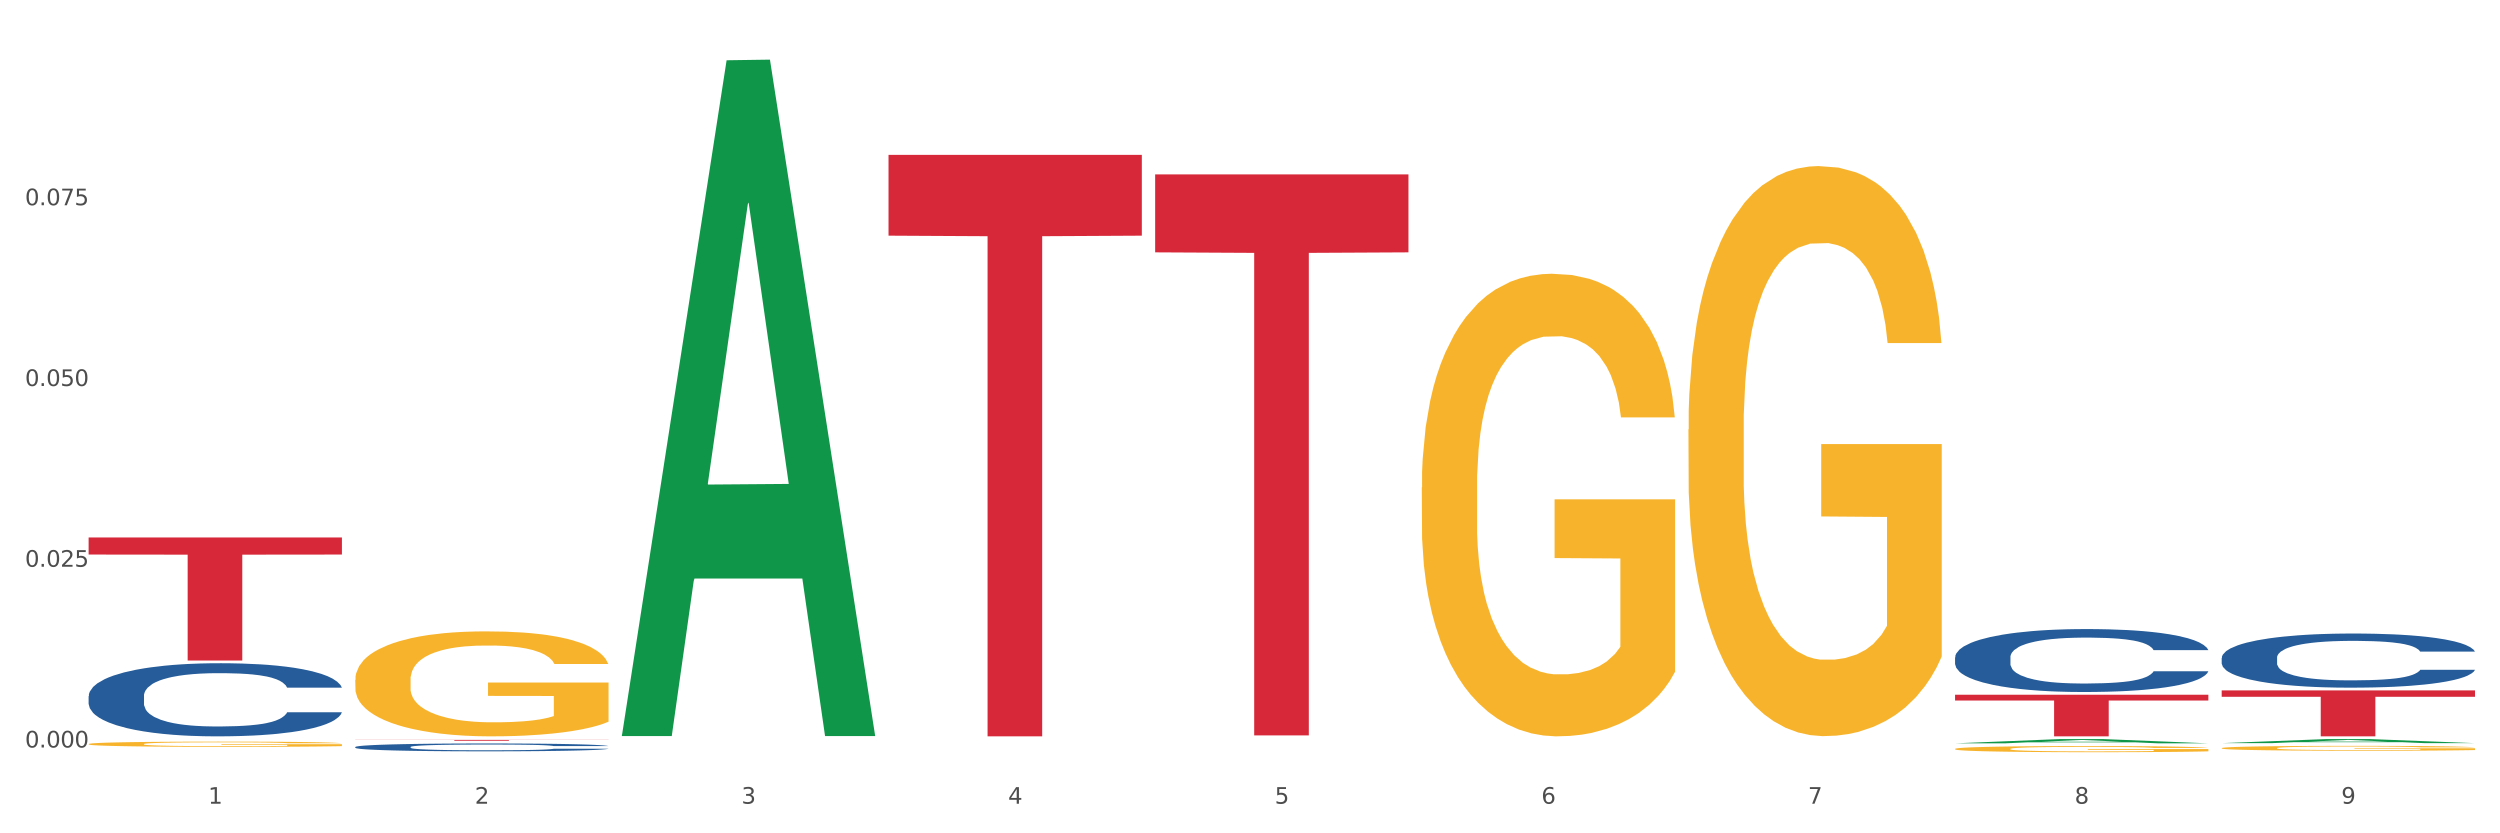 <?xml version="1.0" encoding="utf-8" standalone="no"?>
<!DOCTYPE svg PUBLIC "-//W3C//DTD SVG 1.1//EN"
  "http://www.w3.org/Graphics/SVG/1.1/DTD/svg11.dtd">
<svg xmlns:xlink="http://www.w3.org/1999/xlink" width="1080pt" height="360pt" viewBox="0 0 1080 360" xmlns="http://www.w3.org/2000/svg" version="1.1">
 <rect x="0" y="0" width="1080" height="360" fill="#333333" stroke="none"/>
 <defs>
  <style type="text/css">*{stroke-linejoin: round; stroke-linecap: butt}</style>
 </defs>
 <g id="figure_1">
  <g id="patch_1">
   <path d="M 0 360 
L 1080 360 
L 1080 0 
L 0 0 
z
" style="fill: #ffffff; stroke: #ffffff; stroke-linejoin: miter"/>
  </g>
  <g id="axes_1">
   <g id="matplotlib.axis_1">
    <g id="xtick_1">
     <g id="text_1">
      <!-- 1 -->
      <g style="fill: #4d4d4d" transform="translate(89.942 347.204) scale(0.096 -0.096)">
       <defs>
        <path id="DejaVuSans-31" d="M 794 531 
L 1825 531 
L 1825 4091 
L 703 3866 
L 703 4441 
L 1819 4666 
L 2450 4666 
L 2450 531 
L 3481 531 
L 3481 0 
L 794 0 
L 794 531 
z
" transform="scale(0.016)"/>
       </defs>
       <use xlink:href="#DejaVuSans-31"/>
      </g>
     </g>
    </g>
    <g id="xtick_2">
     <g id="text_2">
      <!-- 2 -->
      <g style="fill: #4d4d4d" transform="translate(205.129 347.204) scale(0.096 -0.096)">
       <defs>
        <path id="DejaVuSans-32" d="M 1228 531 
L 3431 531 
L 3431 0 
L 469 0 
L 469 531 
Q 828 903 1448 1529 
Q 2069 2156 2228 2338 
Q 2531 2678 2651 2914 
Q 2772 3150 2772 3378 
Q 2772 3750 2511 3984 
Q 2250 4219 1831 4219 
Q 1534 4219 1204 4116 
Q 875 4013 500 3803 
L 500 4441 
Q 881 4594 1212 4672 
Q 1544 4750 1819 4750 
Q 2544 4750 2975 4387 
Q 3406 4025 3406 3419 
Q 3406 3131 3298 2873 
Q 3191 2616 2906 2266 
Q 2828 2175 2409 1742 
Q 1991 1309 1228 531 
z
" transform="scale(0.016)"/>
       </defs>
       <use xlink:href="#DejaVuSans-32"/>
      </g>
     </g>
    </g>
    <g id="xtick_3">
     <g id="text_3">
      <!-- 3 -->
      <g style="fill: #4d4d4d" transform="translate(320.315 347.204) scale(0.096 -0.096)">
       <defs>
        <path id="DejaVuSans-33" d="M 2597 2516 
Q 3050 2419 3304 2112 
Q 3559 1806 3559 1356 
Q 3559 666 3084 287 
Q 2609 -91 1734 -91 
Q 1441 -91 1130 -33 
Q 819 25 488 141 
L 488 750 
Q 750 597 1062 519 
Q 1375 441 1716 441 
Q 2309 441 2620 675 
Q 2931 909 2931 1356 
Q 2931 1769 2642 2001 
Q 2353 2234 1838 2234 
L 1294 2234 
L 1294 2753 
L 1863 2753 
Q 2328 2753 2575 2939 
Q 2822 3125 2822 3475 
Q 2822 3834 2567 4026 
Q 2313 4219 1838 4219 
Q 1578 4219 1281 4162 
Q 984 4106 628 3988 
L 628 4550 
Q 988 4650 1302 4700 
Q 1616 4750 1894 4750 
Q 2613 4750 3031 4423 
Q 3450 4097 3450 3541 
Q 3450 3153 3228 2886 
Q 3006 2619 2597 2516 
z
" transform="scale(0.016)"/>
       </defs>
       <use xlink:href="#DejaVuSans-33"/>
      </g>
     </g>
    </g>
    <g id="xtick_4">
     <g id="text_4">
      <!-- 4 -->
      <g style="fill: #4d4d4d" transform="translate(435.501 347.204) scale(0.096 -0.096)">
       <defs>
        <path id="DejaVuSans-34" d="M 2419 4116 
L 825 1625 
L 2419 1625 
L 2419 4116 
z
M 2253 4666 
L 3047 4666 
L 3047 1625 
L 3713 1625 
L 3713 1100 
L 3047 1100 
L 3047 0 
L 2419 0 
L 2419 1100 
L 313 1100 
L 313 1709 
L 2253 4666 
z
" transform="scale(0.016)"/>
       </defs>
       <use xlink:href="#DejaVuSans-34"/>
      </g>
     </g>
    </g>
    <g id="xtick_5">
     <g id="text_5">
      <!-- 5 -->
      <g style="fill: #4d4d4d" transform="translate(550.688 347.204) scale(0.096 -0.096)">
       <defs>
        <path id="DejaVuSans-35" d="M 691 4666 
L 3169 4666 
L 3169 4134 
L 1269 4134 
L 1269 2991 
Q 1406 3038 1543 3061 
Q 1681 3084 1819 3084 
Q 2600 3084 3056 2656 
Q 3513 2228 3513 1497 
Q 3513 744 3044 326 
Q 2575 -91 1722 -91 
Q 1428 -91 1123 -41 
Q 819 9 494 109 
L 494 744 
Q 775 591 1075 516 
Q 1375 441 1709 441 
Q 2250 441 2565 725 
Q 2881 1009 2881 1497 
Q 2881 1984 2565 2268 
Q 2250 2553 1709 2553 
Q 1456 2553 1204 2497 
Q 953 2441 691 2322 
L 691 4666 
z
" transform="scale(0.016)"/>
       </defs>
       <use xlink:href="#DejaVuSans-35"/>
      </g>
     </g>
    </g>
    <g id="xtick_6">
     <g id="text_6">
      <!-- 6 -->
      <g style="fill: #4d4d4d" transform="translate(665.874 347.204) scale(0.096 -0.096)">
       <defs>
        <path id="DejaVuSans-36" d="M 2113 2584 
Q 1688 2584 1439 2293 
Q 1191 2003 1191 1497 
Q 1191 994 1439 701 
Q 1688 409 2113 409 
Q 2538 409 2786 701 
Q 3034 994 3034 1497 
Q 3034 2003 2786 2293 
Q 2538 2584 2113 2584 
z
M 3366 4563 
L 3366 3988 
Q 3128 4100 2886 4159 
Q 2644 4219 2406 4219 
Q 1781 4219 1451 3797 
Q 1122 3375 1075 2522 
Q 1259 2794 1537 2939 
Q 1816 3084 2150 3084 
Q 2853 3084 3261 2657 
Q 3669 2231 3669 1497 
Q 3669 778 3244 343 
Q 2819 -91 2113 -91 
Q 1303 -91 875 529 
Q 447 1150 447 2328 
Q 447 3434 972 4092 
Q 1497 4750 2381 4750 
Q 2619 4750 2861 4703 
Q 3103 4656 3366 4563 
z
" transform="scale(0.016)"/>
       </defs>
       <use xlink:href="#DejaVuSans-36"/>
      </g>
     </g>
    </g>
    <g id="xtick_7">
     <g id="text_7">
      <!-- 7 -->
      <g style="fill: #4d4d4d" transform="translate(781.06 347.204) scale(0.096 -0.096)">
       <defs>
        <path id="DejaVuSans-37" d="M 525 4666 
L 3525 4666 
L 3525 4397 
L 1831 0 
L 1172 0 
L 2766 4134 
L 525 4134 
L 525 4666 
z
" transform="scale(0.016)"/>
       </defs>
       <use xlink:href="#DejaVuSans-37"/>
      </g>
     </g>
    </g>
    <g id="xtick_8">
     <g id="text_8">
      <!-- 8 -->
      <g style="fill: #4d4d4d" transform="translate(896.246 347.204) scale(0.096 -0.096)">
       <defs>
        <path id="DejaVuSans-38" d="M 2034 2216 
Q 1584 2216 1326 1975 
Q 1069 1734 1069 1313 
Q 1069 891 1326 650 
Q 1584 409 2034 409 
Q 2484 409 2743 651 
Q 3003 894 3003 1313 
Q 3003 1734 2745 1975 
Q 2488 2216 2034 2216 
z
M 1403 2484 
Q 997 2584 770 2862 
Q 544 3141 544 3541 
Q 544 4100 942 4425 
Q 1341 4750 2034 4750 
Q 2731 4750 3128 4425 
Q 3525 4100 3525 3541 
Q 3525 3141 3298 2862 
Q 3072 2584 2669 2484 
Q 3125 2378 3379 2068 
Q 3634 1759 3634 1313 
Q 3634 634 3220 271 
Q 2806 -91 2034 -91 
Q 1263 -91 848 271 
Q 434 634 434 1313 
Q 434 1759 690 2068 
Q 947 2378 1403 2484 
z
M 1172 3481 
Q 1172 3119 1398 2916 
Q 1625 2713 2034 2713 
Q 2441 2713 2670 2916 
Q 2900 3119 2900 3481 
Q 2900 3844 2670 4047 
Q 2441 4250 2034 4250 
Q 1625 4250 1398 4047 
Q 1172 3844 1172 3481 
z
" transform="scale(0.016)"/>
       </defs>
       <use xlink:href="#DejaVuSans-38"/>
      </g>
     </g>
    </g>
    <g id="xtick_9">
     <g id="text_9">
      <!-- 9 -->
      <g style="fill: #4d4d4d" transform="translate(1011.433 347.204) scale(0.096 -0.096)">
       <defs>
        <path id="DejaVuSans-39" d="M 703 97 
L 703 672 
Q 941 559 1184 500 
Q 1428 441 1663 441 
Q 2288 441 2617 861 
Q 2947 1281 2994 2138 
Q 2813 1869 2534 1725 
Q 2256 1581 1919 1581 
Q 1219 1581 811 2004 
Q 403 2428 403 3163 
Q 403 3881 828 4315 
Q 1253 4750 1959 4750 
Q 2769 4750 3195 4129 
Q 3622 3509 3622 2328 
Q 3622 1225 3098 567 
Q 2575 -91 1691 -91 
Q 1453 -91 1209 -44 
Q 966 3 703 97 
z
M 1959 2075 
Q 2384 2075 2632 2365 
Q 2881 2656 2881 3163 
Q 2881 3666 2632 3958 
Q 2384 4250 1959 4250 
Q 1534 4250 1286 3958 
Q 1038 3666 1038 3163 
Q 1038 2656 1286 2365 
Q 1534 2075 1959 2075 
z
" transform="scale(0.016)"/>
       </defs>
       <use xlink:href="#DejaVuSans-39"/>
      </g>
     </g>
    </g>
    <g id="xtick_10"/>
    <g id="xtick_11"/>
    <g id="xtick_12"/>
    <g id="xtick_13"/>
    <g id="xtick_14"/>
    <g id="xtick_15"/>
    <g id="xtick_16"/>
    <g id="xtick_17"/>
   </g>
   <g id="matplotlib.axis_2">
    <g id="ytick_1">
     <g id="text_10">
      <!-- 0.000 -->
      <g style="fill: #4d4d4d" transform="translate(10.8 322.923) scale(0.096 -0.096)">
       <defs>
        <path id="DejaVuSans-30" d="M 2034 4250 
Q 1547 4250 1301 3770 
Q 1056 3291 1056 2328 
Q 1056 1369 1301 889 
Q 1547 409 2034 409 
Q 2525 409 2770 889 
Q 3016 1369 3016 2328 
Q 3016 3291 2770 3770 
Q 2525 4250 2034 4250 
z
M 2034 4750 
Q 2819 4750 3233 4129 
Q 3647 3509 3647 2328 
Q 3647 1150 3233 529 
Q 2819 -91 2034 -91 
Q 1250 -91 836 529 
Q 422 1150 422 2328 
Q 422 3509 836 4129 
Q 1250 4750 2034 4750 
z
" transform="scale(0.016)"/>
        <path id="DejaVuSans-2e" d="M 684 794 
L 1344 794 
L 1344 0 
L 684 0 
L 684 794 
z
" transform="scale(0.016)"/>
       </defs>
       <use xlink:href="#DejaVuSans-30"/>
       <use xlink:href="#DejaVuSans-2e" transform="translate(63.623 0)"/>
       <use xlink:href="#DejaVuSans-30" transform="translate(95.41 0)"/>
       <use xlink:href="#DejaVuSans-30" transform="translate(159.033 0)"/>
       <use xlink:href="#DejaVuSans-30" transform="translate(222.656 0)"/>
      </g>
     </g>
    </g>
    <g id="ytick_2">
     <g id="text_11">
      <!-- 0.025 -->
      <g style="fill: #4d4d4d" transform="translate(10.8 244.836) scale(0.096 -0.096)">
       <use xlink:href="#DejaVuSans-30"/>
       <use xlink:href="#DejaVuSans-2e" transform="translate(63.623 0)"/>
       <use xlink:href="#DejaVuSans-30" transform="translate(95.41 0)"/>
       <use xlink:href="#DejaVuSans-32" transform="translate(159.033 0)"/>
       <use xlink:href="#DejaVuSans-35" transform="translate(222.656 0)"/>
      </g>
     </g>
    </g>
    <g id="ytick_3">
     <g id="text_12">
      <!-- 0.050 -->
      <g style="fill: #4d4d4d" transform="translate(10.8 166.749) scale(0.096 -0.096)">
       <use xlink:href="#DejaVuSans-30"/>
       <use xlink:href="#DejaVuSans-2e" transform="translate(63.623 0)"/>
       <use xlink:href="#DejaVuSans-30" transform="translate(95.41 0)"/>
       <use xlink:href="#DejaVuSans-35" transform="translate(159.033 0)"/>
       <use xlink:href="#DejaVuSans-30" transform="translate(222.656 0)"/>
      </g>
     </g>
    </g>
    <g id="ytick_4">
     <g id="text_13">
      <!-- 0.075 -->
      <g style="fill: #4d4d4d" transform="translate(10.8 88.662) scale(0.096 -0.096)">
       <use xlink:href="#DejaVuSans-30"/>
       <use xlink:href="#DejaVuSans-2e" transform="translate(63.623 0)"/>
       <use xlink:href="#DejaVuSans-30" transform="translate(95.41 0)"/>
       <use xlink:href="#DejaVuSans-37" transform="translate(159.033 0)"/>
       <use xlink:href="#DejaVuSans-35" transform="translate(222.656 0)"/>
      </g>
     </g>
    </g>
    <g id="ytick_5"/>
    <g id="ytick_6"/>
    <g id="ytick_7"/>
    <g id="ytick_8"/>
   </g>
   <g id="PolyCollection_1">
    <path d="M 268.656 317.435 
L 268.768 317.161 
L 313.893 26.034 
L 332.62 25.759 
L 378.082 317.984 
L 356.423 317.984 
L 346.608 249.935 
L 300.017 249.935 
L 299.679 251.033 
L 290.202 317.984 
L 268.656 317.984 
L 268.656 317.435 
L 305.883 209.326 
L 340.742 209.051 
L 323.482 88.046 
L 323.256 87.497 
L 323.031 88.32 
L 305.77 209.051 
L 305.883 209.326 
L 268.656 317.435 
z
" clip-path="url(#pf8963ddc35)" style="fill: #109648"/>
    <path d="M 614.214 210.604 
L 614.343 210.422 
L 614.343 203.851 
L 614.602 198.194 
L 615.894 184.506 
L 617.832 173.19 
L 619.253 167.167 
L 620.674 162.24 
L 622.353 157.312 
L 624.421 152.202 
L 628.167 144.719 
L 630.493 140.886 
L 633.335 136.871 
L 638.503 131.031 
L 642.249 127.745 
L 646.125 125.008 
L 652.456 121.723 
L 656.59 120.263 
L 660.982 119.168 
L 666.279 118.438 
L 670.284 118.255 
L 679.069 118.803 
L 686.563 120.445 
L 690.18 121.723 
L 694.831 123.913 
L 697.286 125.373 
L 701.291 128.293 
L 705.425 132.126 
L 708.267 135.411 
L 712.531 141.616 
L 715.76 147.821 
L 718.732 155.487 
L 720.282 160.779 
L 721.445 165.707 
L 722.478 171.365 
L 723.512 180.308 
L 700.257 180.308 
L 699.353 173.92 
L 697.932 167.897 
L 695.865 162.057 
L 694.056 158.407 
L 690.955 153.844 
L 688.113 150.924 
L 685.142 148.734 
L 681.524 146.909 
L 678.682 145.996 
L 674.677 145.266 
L 666.796 145.449 
L 661.499 146.909 
L 657.882 148.734 
L 655.556 150.377 
L 653.489 152.202 
L 651.164 154.757 
L 648.451 158.589 
L 646.513 162.057 
L 644.575 166.437 
L 643.024 170.817 
L 641.603 175.928 
L 640.441 181.403 
L 639.536 187.061 
L 638.761 193.996 
L 638.115 205.494 
L 638.115 230.498 
L 638.373 236.155 
L 639.019 243.638 
L 639.795 249.296 
L 641.087 256.049 
L 642.249 260.612 
L 644.446 267.182 
L 646.9 272.657 
L 648.838 276.125 
L 650.776 279.045 
L 654.135 283.06 
L 657.882 286.345 
L 661.112 288.353 
L 665.504 290.178 
L 668.476 290.908 
L 671.059 291.273 
L 677.39 291.273 
L 681.912 290.725 
L 686.95 289.448 
L 690.826 287.805 
L 694.056 285.798 
L 697.673 282.513 
L 699.999 279.41 
L 699.999 241.266 
L 671.576 241.083 
L 671.576 215.715 
L 723.641 215.715 
L 723.641 290.178 
L 721.445 294.011 
L 718.99 297.478 
L 716.406 300.581 
L 712.531 304.414 
L 707.88 308.064 
L 703.745 310.619 
L 699.353 312.809 
L 694.185 314.817 
L 687.467 316.642 
L 683.333 317.372 
L 678.165 317.919 
L 672.093 318.102 
L 666.796 317.737 
L 661.628 316.824 
L 656.202 315.182 
L 650.905 312.809 
L 646.9 310.436 
L 642.895 307.516 
L 638.632 303.684 
L 635.273 300.033 
L 632.689 296.748 
L 629.847 292.551 
L 626.746 287.075 
L 624.421 282.148 
L 622.353 277.037 
L 620.157 270.467 
L 618.607 264.809 
L 617.057 257.691 
L 616.152 252.399 
L 615.119 244.186 
L 614.343 232.688 
L 614.214 210.604 
z
" clip-path="url(#pf8963ddc35)" style="fill: #f7b32b"/>
    <path d="M 729.401 185.539 
L 729.53 185.314 
L 729.53 177.217 
L 729.788 170.244 
L 731.08 153.376 
L 733.018 139.431 
L 734.439 132.009 
L 735.86 125.936 
L 737.54 119.863 
L 739.607 113.566 
L 743.353 104.344 
L 745.679 99.621 
L 748.521 94.673 
L 753.689 87.476 
L 757.436 83.427 
L 761.311 80.053 
L 767.642 76.005 
L 771.776 74.206 
L 776.169 72.856 
L 781.466 71.956 
L 785.471 71.732 
L 794.256 72.406 
L 801.749 74.431 
L 805.366 76.005 
L 810.017 78.704 
L 812.472 80.503 
L 816.477 84.102 
L 820.611 88.825 
L 823.453 92.874 
L 827.717 100.521 
L 830.947 108.168 
L 833.918 117.614 
L 835.468 124.137 
L 836.631 130.209 
L 837.665 137.182 
L 838.698 148.203 
L 815.443 148.203 
L 814.539 140.331 
L 813.118 132.908 
L 811.051 125.711 
L 809.242 121.213 
L 806.142 115.59 
L 803.299 111.991 
L 800.328 109.292 
L 796.71 107.043 
L 793.868 105.919 
L 789.863 105.019 
L 781.982 105.244 
L 776.685 107.043 
L 773.068 109.292 
L 770.742 111.317 
L 768.675 113.566 
L 766.35 116.715 
L 763.637 121.438 
L 761.699 125.711 
L 759.761 131.109 
L 758.211 136.507 
L 756.79 142.805 
L 755.627 149.552 
L 754.722 156.525 
L 753.947 165.071 
L 753.301 179.241 
L 753.301 210.054 
L 753.56 217.027 
L 754.206 226.248 
L 754.981 233.221 
L 756.273 241.543 
L 757.436 247.165 
L 759.632 255.262 
L 762.087 262.01 
L 764.024 266.283 
L 765.962 269.882 
L 769.321 274.83 
L 773.068 278.878 
L 776.298 281.353 
L 780.69 283.602 
L 783.662 284.501 
L 786.246 284.951 
L 792.576 284.951 
L 797.098 284.276 
L 802.137 282.702 
L 806.012 280.678 
L 809.242 278.204 
L 812.86 274.155 
L 815.185 270.332 
L 815.185 223.324 
L 786.762 223.099 
L 786.762 191.836 
L 838.827 191.836 
L 838.827 283.602 
L 836.631 288.325 
L 834.177 292.598 
L 831.593 296.422 
L 827.717 301.145 
L 823.066 305.643 
L 818.932 308.792 
L 814.539 311.491 
L 809.371 313.965 
L 802.653 316.214 
L 798.519 317.114 
L 793.351 317.789 
L 787.279 318.014 
L 781.982 317.564 
L 776.815 316.439 
L 771.388 314.415 
L 766.092 311.491 
L 762.087 308.567 
L 758.082 304.969 
L 753.818 300.245 
L 750.459 295.747 
L 747.875 291.699 
L 745.033 286.526 
L 741.932 279.778 
L 739.607 273.705 
L 737.54 267.408 
L 735.343 259.311 
L 733.793 252.338 
L 732.243 243.567 
L 731.338 237.044 
L 730.305 226.923 
L 729.53 212.753 
L 729.401 185.539 
z
" clip-path="url(#pf8963ddc35)" style="fill: #f7b32b"/>
    <path d="M 844.587 323.522 
L 844.716 323.52 
L 844.716 323.433 
L 844.974 323.358 
L 846.266 323.176 
L 848.204 323.026 
L 849.625 322.946 
L 851.046 322.88 
L 852.726 322.815 
L 854.793 322.747 
L 858.54 322.648 
L 860.865 322.597 
L 863.707 322.543 
L 868.875 322.466 
L 872.622 322.422 
L 876.498 322.386 
L 882.828 322.342 
L 886.962 322.323 
L 891.355 322.308 
L 896.652 322.299 
L 900.657 322.296 
L 909.442 322.303 
L 916.935 322.325 
L 920.553 322.342 
L 925.204 322.371 
L 927.658 322.391 
L 931.663 322.429 
L 935.797 322.48 
L 938.64 322.524 
L 942.903 322.606 
L 946.133 322.689 
L 949.104 322.79 
L 950.655 322.861 
L 951.817 322.926 
L 952.851 323.001 
L 953.885 323.12 
L 930.63 323.12 
L 929.725 323.035 
L 928.304 322.955 
L 926.237 322.878 
L 924.428 322.829 
L 921.328 322.769 
L 918.486 322.73 
L 915.514 322.701 
L 911.897 322.677 
L 909.054 322.664 
L 905.049 322.655 
L 897.169 322.657 
L 891.872 322.677 
L 888.254 322.701 
L 885.929 322.723 
L 883.862 322.747 
L 881.536 322.781 
L 878.823 322.832 
L 876.885 322.878 
L 874.947 322.936 
L 873.397 322.994 
L 871.976 323.062 
L 870.813 323.135 
L 869.909 323.21 
L 869.134 323.302 
L 868.488 323.454 
L 868.488 323.786 
L 868.746 323.862 
L 869.392 323.961 
L 870.167 324.036 
L 871.459 324.126 
L 872.622 324.186 
L 874.818 324.273 
L 877.273 324.346 
L 879.211 324.392 
L 881.149 324.431 
L 884.508 324.484 
L 888.254 324.528 
L 891.484 324.555 
L 895.877 324.579 
L 898.848 324.588 
L 901.432 324.593 
L 907.762 324.593 
L 912.284 324.586 
L 917.323 324.569 
L 921.199 324.547 
L 924.428 324.521 
L 928.046 324.477 
L 930.371 324.436 
L 930.371 323.929 
L 901.949 323.927 
L 901.949 323.59 
L 954.014 323.59 
L 954.014 324.579 
L 951.817 324.63 
L 949.363 324.676 
L 946.779 324.717 
L 942.903 324.768 
L 938.252 324.816 
L 934.118 324.85 
L 929.725 324.879 
L 924.558 324.906 
L 917.84 324.93 
L 913.705 324.94 
L 908.538 324.947 
L 902.466 324.95 
L 897.169 324.945 
L 892.001 324.933 
L 886.575 324.911 
L 881.278 324.879 
L 877.273 324.848 
L 873.268 324.809 
L 869.004 324.758 
L 865.645 324.71 
L 863.061 324.666 
L 860.219 324.61 
L 857.119 324.538 
L 854.793 324.472 
L 852.726 324.404 
L 850.53 324.317 
L 848.979 324.242 
L 847.429 324.147 
L 846.525 324.077 
L 845.491 323.968 
L 844.716 323.815 
L 844.587 323.522 
z
" clip-path="url(#pf8963ddc35)" style="fill: #f7b32b"/>
    <path d="M 959.773 323.187 
L 959.902 323.185 
L 959.902 323.116 
L 960.161 323.056 
L 961.453 322.912 
L 963.39 322.793 
L 964.812 322.73 
L 966.233 322.678 
L 967.912 322.626 
L 969.979 322.572 
L 973.726 322.493 
L 976.051 322.453 
L 978.894 322.411 
L 984.061 322.349 
L 987.808 322.315 
L 991.684 322.286 
L 998.014 322.251 
L 1002.149 322.236 
L 1006.541 322.224 
L 1011.838 322.216 
L 1015.843 322.215 
L 1024.628 322.22 
L 1032.121 322.238 
L 1035.739 322.251 
L 1040.39 322.274 
L 1042.845 322.29 
L 1046.85 322.32 
L 1050.984 322.361 
L 1053.826 322.395 
L 1058.089 322.461 
L 1061.319 322.526 
L 1064.291 322.607 
L 1065.841 322.662 
L 1067.004 322.714 
L 1068.037 322.774 
L 1069.071 322.868 
L 1045.816 322.868 
L 1044.912 322.801 
L 1043.49 322.737 
L 1041.423 322.676 
L 1039.615 322.637 
L 1036.514 322.589 
L 1033.672 322.559 
L 1030.7 322.535 
L 1027.083 322.516 
L 1024.241 322.507 
L 1020.236 322.499 
L 1012.355 322.501 
L 1007.058 322.516 
L 1003.44 322.535 
L 1001.115 322.553 
L 999.048 322.572 
L 996.722 322.599 
L 994.009 322.639 
L 992.071 322.676 
L 990.134 322.722 
L 988.583 322.768 
L 987.162 322.822 
L 985.999 322.879 
L 985.095 322.939 
L 984.32 323.012 
L 983.674 323.133 
L 983.674 323.396 
L 983.932 323.456 
L 984.578 323.535 
L 985.353 323.594 
L 986.645 323.665 
L 987.808 323.713 
L 990.004 323.783 
L 992.459 323.84 
L 994.397 323.877 
L 996.335 323.908 
L 999.694 323.95 
L 1003.44 323.984 
L 1006.67 324.006 
L 1011.063 324.025 
L 1014.034 324.032 
L 1016.618 324.036 
L 1022.949 324.036 
L 1027.47 324.031 
L 1032.509 324.017 
L 1036.385 324 
L 1039.615 323.979 
L 1043.232 323.944 
L 1045.558 323.911 
L 1045.558 323.51 
L 1017.135 323.508 
L 1017.135 323.241 
L 1069.2 323.241 
L 1069.2 324.025 
L 1067.004 324.065 
L 1064.549 324.102 
L 1061.965 324.134 
L 1058.089 324.175 
L 1053.438 324.213 
L 1049.304 324.24 
L 1044.912 324.263 
L 1039.744 324.284 
L 1033.026 324.303 
L 1028.892 324.311 
L 1023.724 324.317 
L 1017.652 324.319 
L 1012.355 324.315 
L 1007.187 324.305 
L 1001.761 324.288 
L 996.464 324.263 
L 992.459 324.238 
L 988.454 324.207 
L 984.191 324.167 
L 980.832 324.129 
L 978.248 324.094 
L 975.405 324.05 
L 972.305 323.992 
L 969.979 323.94 
L 967.912 323.886 
L 965.716 323.817 
L 964.166 323.758 
L 962.615 323.683 
L 961.711 323.627 
L 960.677 323.541 
L 959.902 323.419 
L 959.773 323.187 
z
" clip-path="url(#pf8963ddc35)" style="fill: #f7b32b"/>
    <path d="M 38.283 232.176 
L 147.71 232.176 
L 147.71 239.564 
L 104.665 239.614 
L 104.665 285.34 
L 81.068 285.34 
L 81.068 239.614 
L 38.283 239.564 
L 38.283 232.226 
L 38.283 232.176 
z
" clip-path="url(#pf8963ddc35)" style="fill: #d62839"/>
    <path d="M 153.469 319.626 
L 262.896 319.626 
L 262.896 319.678 
L 219.851 319.679 
L 219.851 320.003 
L 196.255 320.003 
L 196.255 319.679 
L 153.469 319.678 
L 153.469 319.626 
L 153.469 319.626 
z
" clip-path="url(#pf8963ddc35)" style="fill: #d62839"/>
    <path d="M 383.842 66.898 
L 493.269 66.898 
L 493.269 101.807 
L 450.224 102.043 
L 450.224 318.102 
L 426.627 318.102 
L 426.627 102.043 
L 383.842 101.807 
L 383.842 67.134 
L 383.842 66.898 
z
" clip-path="url(#pf8963ddc35)" style="fill: #d62839"/>
    <path d="M 499.028 75.336 
L 608.455 75.336 
L 608.455 109.015 
L 565.41 109.242 
L 565.41 317.685 
L 541.813 317.685 
L 541.813 109.242 
L 499.028 109.015 
L 499.028 75.564 
L 499.028 75.336 
z
" clip-path="url(#pf8963ddc35)" style="fill: #d62839"/>
    <path d="M 844.587 300.122 
L 954.014 300.122 
L 954.014 302.621 
L 910.969 302.638 
L 910.969 318.102 
L 887.372 318.102 
L 887.372 302.638 
L 844.587 302.621 
L 844.587 300.139 
L 844.587 300.122 
z
" clip-path="url(#pf8963ddc35)" style="fill: #d62839"/>
    <path d="M 959.773 298.246 
L 1069.2 298.246 
L 1069.2 301.006 
L 1026.155 301.024 
L 1026.155 318.102 
L 1002.558 318.102 
L 1002.558 301.024 
L 959.773 301.006 
L 959.773 298.265 
L 959.773 298.246 
z
" clip-path="url(#pf8963ddc35)" style="fill: #d62839"/>
    <path d="M 153.469 293.709 
L 153.598 293.667 
L 153.598 292.177 
L 153.857 290.893 
L 155.149 287.787 
L 157.087 285.219 
L 158.508 283.852 
L 159.929 282.734 
L 161.608 281.616 
L 163.676 280.456 
L 167.422 278.758 
L 169.748 277.889 
L 172.59 276.978 
L 177.758 275.652 
L 181.504 274.907 
L 185.38 274.286 
L 191.711 273.54 
L 195.845 273.209 
L 200.237 272.96 
L 205.534 272.795 
L 209.539 272.753 
L 218.324 272.878 
L 225.818 273.25 
L 229.435 273.54 
L 234.086 274.037 
L 236.541 274.369 
L 240.546 275.031 
L 244.68 275.901 
L 247.522 276.646 
L 251.786 278.054 
L 255.015 279.462 
L 257.987 281.202 
L 259.537 282.403 
L 260.7 283.521 
L 261.733 284.805 
L 262.767 286.834 
L 239.512 286.834 
L 238.608 285.385 
L 237.187 284.018 
L 235.12 282.693 
L 233.311 281.864 
L 230.21 280.829 
L 227.368 280.167 
L 224.397 279.67 
L 220.779 279.255 
L 217.937 279.048 
L 213.932 278.883 
L 206.051 278.924 
L 200.754 279.255 
L 197.137 279.67 
L 194.811 280.042 
L 192.744 280.456 
L 190.419 281.036 
L 187.706 281.906 
L 185.768 282.693 
L 183.83 283.687 
L 182.279 284.681 
L 180.858 285.84 
L 179.696 287.083 
L 178.791 288.366 
L 178.016 289.94 
L 177.37 292.549 
L 177.37 298.223 
L 177.628 299.507 
L 178.274 301.205 
L 179.05 302.489 
L 180.342 304.021 
L 181.504 305.056 
L 183.701 306.547 
L 186.155 307.79 
L 188.093 308.577 
L 190.031 309.239 
L 193.39 310.15 
L 197.137 310.896 
L 200.367 311.351 
L 204.759 311.765 
L 207.731 311.931 
L 210.314 312.014 
L 216.645 312.014 
L 221.167 311.89 
L 226.205 311.6 
L 230.081 311.227 
L 233.311 310.771 
L 236.928 310.026 
L 239.254 309.322 
L 239.254 300.666 
L 210.831 300.625 
L 210.831 294.868 
L 262.896 294.868 
L 262.896 311.765 
L 260.7 312.635 
L 258.245 313.422 
L 255.661 314.126 
L 251.786 314.996 
L 247.135 315.824 
L 243 316.404 
L 238.608 316.901 
L 233.44 317.356 
L 226.722 317.77 
L 222.588 317.936 
L 217.42 318.06 
L 211.348 318.102 
L 206.051 318.019 
L 200.883 317.812 
L 195.457 317.439 
L 190.16 316.901 
L 186.155 316.362 
L 182.15 315.7 
L 177.887 314.83 
L 174.528 314.002 
L 171.944 313.256 
L 169.102 312.304 
L 166.001 311.061 
L 163.676 309.943 
L 161.608 308.784 
L 159.412 307.293 
L 157.862 306.009 
L 156.312 304.394 
L 155.407 303.193 
L 154.374 301.329 
L 153.598 298.72 
L 153.469 293.709 
z
" clip-path="url(#pf8963ddc35)" style="fill: #f7b32b"/>
    <path d="M 959.773 284.193 
L 959.902 284.172 
L 959.902 283.574 
L 960.29 282.762 
L 961.713 281.267 
L 963.524 280.135 
L 966.628 278.81 
L 968.31 278.255 
L 970.509 277.636 
L 975.036 276.632 
L 980.21 275.778 
L 983.831 275.308 
L 986.548 275.009 
L 992.627 274.475 
L 996.119 274.24 
L 999.741 274.047 
L 1002.845 273.919 
L 1008.019 273.77 
L 1012.158 273.706 
L 1016.944 273.684 
L 1020.954 273.706 
L 1026.257 273.791 
L 1034.018 274.047 
L 1036.993 274.197 
L 1041.003 274.453 
L 1045.142 274.795 
L 1048.505 275.137 
L 1052.385 275.628 
L 1056.395 276.269 
L 1060.275 277.08 
L 1062.991 277.828 
L 1065.19 278.618 
L 1067.13 279.579 
L 1068.553 280.626 
L 1069.2 281.502 
L 1045.53 281.502 
L 1044.883 280.711 
L 1043.589 279.857 
L 1042.296 279.28 
L 1040.873 278.81 
L 1038.674 278.277 
L 1036.734 277.935 
L 1033.5 277.529 
L 1030.525 277.273 
L 1028.068 277.123 
L 1025.093 276.995 
L 1018.755 276.867 
L 1014.228 276.867 
L 1011.382 276.91 
L 1007.89 277.016 
L 1004.915 277.166 
L 1001.423 277.422 
L 998.706 277.7 
L 995.99 278.063 
L 994.438 278.319 
L 992.11 278.789 
L 990.557 279.174 
L 988.488 279.836 
L 987.324 280.306 
L 985.254 281.523 
L 984.349 282.42 
L 983.961 283.04 
L 983.702 283.723 
L 983.702 287.055 
L 984.478 288.55 
L 985.125 289.191 
L 986.16 289.917 
L 988.1 290.857 
L 990.946 291.775 
L 993.92 292.437 
L 996.378 292.843 
L 998.706 293.142 
L 1001.035 293.377 
L 1003.88 293.591 
L 1006.208 293.719 
L 1009.701 293.847 
L 1013.84 293.911 
L 1017.073 293.911 
L 1023.67 293.804 
L 1026.645 293.698 
L 1029.491 293.548 
L 1032.595 293.313 
L 1035.053 293.057 
L 1036.475 292.865 
L 1038.804 292.459 
L 1040.614 292.032 
L 1042.167 291.54 
L 1043.201 291.113 
L 1044.366 290.472 
L 1045.271 289.746 
L 1045.53 289.362 
L 1069.2 289.362 
L 1068.683 290.131 
L 1067.777 290.878 
L 1065.966 291.882 
L 1064.544 292.459 
L 1062.345 293.164 
L 1060.016 293.762 
L 1056.783 294.424 
L 1053.808 294.915 
L 1050.703 295.342 
L 1047.34 295.727 
L 1041.261 296.261 
L 1039.062 296.41 
L 1034.406 296.667 
L 1030.784 296.816 
L 1025.481 296.966 
L 1020.048 297.051 
L 1014.357 297.072 
L 1009.313 297.03 
L 1003.751 296.902 
L 1000.258 296.773 
L 996.378 296.581 
L 991.851 296.282 
L 987.583 295.919 
L 983.573 295.492 
L 979.822 295.001 
L 976.329 294.445 
L 971.802 293.527 
L 968.439 292.63 
L 965.982 291.797 
L 964.3 291.092 
L 962.619 290.195 
L 961.713 289.575 
L 960.29 288.08 
L 959.773 286.692 
L 959.773 284.193 
z
" clip-path="url(#pf8963ddc35)" style="fill: #255c99"/>
    <path d="M 844.587 283.974 
L 844.716 283.949 
L 844.716 283.254 
L 845.104 282.31 
L 846.527 280.572 
L 848.338 279.256 
L 851.442 277.716 
L 853.124 277.071 
L 855.323 276.351 
L 859.85 275.184 
L 865.024 274.19 
L 868.645 273.644 
L 871.361 273.296 
L 877.441 272.675 
L 880.933 272.402 
L 884.555 272.179 
L 887.659 272.03 
L 892.833 271.856 
L 896.972 271.781 
L 901.758 271.757 
L 905.768 271.781 
L 911.071 271.881 
L 918.832 272.179 
L 921.807 272.353 
L 925.816 272.651 
L 929.955 273.048 
L 933.318 273.445 
L 937.199 274.016 
L 941.208 274.761 
L 945.089 275.705 
L 947.805 276.574 
L 950.004 277.493 
L 951.944 278.61 
L 953.367 279.827 
L 954.014 280.845 
L 930.343 280.845 
L 929.697 279.926 
L 928.403 278.933 
L 927.11 278.263 
L 925.687 277.716 
L 923.488 277.096 
L 921.548 276.698 
L 918.314 276.226 
L 915.339 275.928 
L 912.882 275.755 
L 909.907 275.606 
L 903.569 275.457 
L 899.042 275.457 
L 896.196 275.506 
L 892.704 275.63 
L 889.729 275.804 
L 886.236 276.102 
L 883.52 276.425 
L 880.804 276.847 
L 879.252 277.145 
L 876.923 277.692 
L 875.371 278.139 
L 873.302 278.908 
L 872.138 279.455 
L 870.068 280.87 
L 869.163 281.913 
L 868.775 282.633 
L 868.516 283.428 
L 868.516 287.302 
L 869.292 289.04 
L 869.939 289.785 
L 870.973 290.629 
L 872.914 291.722 
L 875.759 292.79 
L 878.734 293.559 
L 881.192 294.031 
L 883.52 294.379 
L 885.848 294.652 
L 888.694 294.9 
L 891.022 295.049 
L 894.514 295.198 
L 898.654 295.273 
L 901.887 295.273 
L 908.484 295.149 
L 911.459 295.025 
L 914.304 294.851 
L 917.409 294.578 
L 919.866 294.28 
L 921.289 294.056 
L 923.617 293.584 
L 925.428 293.088 
L 926.98 292.516 
L 928.015 292.02 
L 929.179 291.275 
L 930.085 290.431 
L 930.343 289.984 
L 954.014 289.984 
L 953.496 290.878 
L 952.591 291.747 
L 950.78 292.914 
L 949.357 293.584 
L 947.158 294.404 
L 944.83 295.099 
L 941.597 295.869 
L 938.622 296.44 
L 935.517 296.937 
L 932.154 297.384 
L 926.075 298.004 
L 923.876 298.178 
L 919.22 298.476 
L 915.598 298.65 
L 910.295 298.824 
L 904.862 298.923 
L 899.171 298.948 
L 894.126 298.898 
L 888.565 298.749 
L 885.072 298.6 
L 881.192 298.377 
L 876.665 298.029 
L 872.396 297.607 
L 868.387 297.11 
L 864.635 296.539 
L 861.143 295.894 
L 856.616 294.826 
L 853.253 293.783 
L 850.795 292.814 
L 849.114 291.995 
L 847.432 290.952 
L 846.527 290.232 
L 845.104 288.494 
L 844.587 286.88 
L 844.587 283.974 
z
" clip-path="url(#pf8963ddc35)" style="fill: #255c99"/>
    <path d="M 153.469 322.703 
L 153.599 322.7 
L 153.599 322.613 
L 153.987 322.495 
L 155.409 322.278 
L 157.22 322.114 
L 160.325 321.922 
L 162.006 321.841 
L 164.205 321.751 
L 168.732 321.605 
L 173.906 321.481 
L 177.528 321.413 
L 180.244 321.37 
L 186.323 321.292 
L 189.816 321.258 
L 193.437 321.23 
L 196.542 321.211 
L 201.715 321.19 
L 205.854 321.18 
L 210.64 321.177 
L 214.65 321.18 
L 219.953 321.193 
L 227.714 321.23 
L 230.689 321.252 
L 234.699 321.289 
L 238.838 321.339 
L 242.201 321.388 
L 246.081 321.459 
L 250.091 321.553 
L 253.971 321.67 
L 256.688 321.779 
L 258.886 321.894 
L 260.827 322.033 
L 262.249 322.185 
L 262.896 322.312 
L 239.226 322.312 
L 238.579 322.198 
L 237.286 322.074 
L 235.992 321.99 
L 234.569 321.922 
L 232.37 321.844 
L 230.43 321.794 
L 227.197 321.736 
L 224.222 321.698 
L 221.764 321.677 
L 218.789 321.658 
L 212.451 321.639 
L 207.924 321.639 
L 205.078 321.646 
L 201.586 321.661 
L 198.611 321.683 
L 195.119 321.72 
L 192.402 321.76 
L 189.686 321.813 
L 188.134 321.85 
L 185.806 321.918 
L 184.254 321.974 
L 182.184 322.07 
L 181.02 322.139 
L 178.95 322.315 
L 178.045 322.446 
L 177.657 322.536 
L 177.398 322.635 
L 177.398 323.119 
L 178.174 323.336 
L 178.821 323.429 
L 179.856 323.534 
L 181.796 323.671 
L 184.642 323.804 
L 187.617 323.9 
L 190.074 323.959 
L 192.402 324.003 
L 194.731 324.037 
L 197.576 324.068 
L 199.905 324.086 
L 203.397 324.105 
L 207.536 324.114 
L 210.77 324.114 
L 217.366 324.099 
L 220.341 324.083 
L 223.187 324.061 
L 226.291 324.027 
L 228.749 323.99 
L 230.172 323.962 
L 232.5 323.903 
L 234.311 323.841 
L 235.863 323.77 
L 236.898 323.708 
L 238.062 323.615 
L 238.967 323.509 
L 239.226 323.454 
L 262.896 323.454 
L 262.379 323.565 
L 261.473 323.674 
L 259.663 323.82 
L 258.24 323.903 
L 256.041 324.006 
L 253.713 324.092 
L 250.479 324.189 
L 247.504 324.26 
L 244.4 324.322 
L 241.037 324.378 
L 234.957 324.455 
L 232.759 324.477 
L 228.102 324.514 
L 224.48 324.536 
L 219.177 324.558 
L 213.745 324.57 
L 208.053 324.573 
L 203.009 324.567 
L 197.447 324.548 
L 193.955 324.53 
L 190.074 324.502 
L 185.547 324.458 
L 181.279 324.406 
L 177.269 324.344 
L 173.518 324.272 
L 170.026 324.192 
L 165.498 324.058 
L 162.135 323.928 
L 159.678 323.807 
L 157.996 323.705 
L 156.315 323.575 
L 155.409 323.485 
L 153.987 323.268 
L 153.469 323.066 
L 153.469 322.703 
z
" clip-path="url(#pf8963ddc35)" style="fill: #255c99"/>
    <path d="M 38.283 300.707 
L 38.412 300.678 
L 38.412 299.87 
L 38.8 298.774 
L 40.223 296.755 
L 42.034 295.226 
L 45.138 293.437 
L 46.82 292.687 
L 49.019 291.851 
L 53.546 290.495 
L 58.72 289.341 
L 62.341 288.707 
L 65.058 288.303 
L 71.137 287.581 
L 74.629 287.264 
L 78.251 287.005 
L 81.355 286.831 
L 86.529 286.63 
L 90.668 286.543 
L 95.454 286.514 
L 99.464 286.543 
L 104.767 286.658 
L 112.528 287.005 
L 115.503 287.206 
L 119.512 287.553 
L 123.652 288.014 
L 127.015 288.476 
L 130.895 289.139 
L 134.905 290.005 
L 138.785 291.101 
L 141.501 292.11 
L 143.7 293.178 
L 145.64 294.476 
L 147.063 295.889 
L 147.71 297.072 
L 124.04 297.072 
L 123.393 296.005 
L 122.099 294.851 
L 120.806 294.072 
L 119.383 293.437 
L 117.184 292.716 
L 115.244 292.255 
L 112.01 291.707 
L 109.035 291.36 
L 106.578 291.159 
L 103.603 290.985 
L 97.265 290.812 
L 92.738 290.812 
L 89.892 290.87 
L 86.4 291.014 
L 83.425 291.216 
L 79.932 291.562 
L 77.216 291.937 
L 74.5 292.428 
L 72.948 292.774 
L 70.62 293.409 
L 69.067 293.928 
L 66.998 294.822 
L 65.834 295.457 
L 63.764 297.101 
L 62.859 298.313 
L 62.471 299.149 
L 62.212 300.072 
L 62.212 304.572 
L 62.988 306.592 
L 63.635 307.457 
L 64.67 308.438 
L 66.61 309.707 
L 69.455 310.948 
L 72.43 311.842 
L 74.888 312.39 
L 77.216 312.794 
L 79.544 313.111 
L 82.39 313.4 
L 84.718 313.573 
L 88.211 313.746 
L 92.35 313.832 
L 95.583 313.832 
L 102.18 313.688 
L 105.155 313.544 
L 108.001 313.342 
L 111.105 313.025 
L 113.563 312.678 
L 114.985 312.419 
L 117.314 311.871 
L 119.124 311.294 
L 120.677 310.63 
L 121.711 310.053 
L 122.875 309.188 
L 123.781 308.207 
L 124.04 307.688 
L 147.71 307.688 
L 147.193 308.726 
L 146.287 309.736 
L 144.476 311.092 
L 143.053 311.871 
L 140.855 312.823 
L 138.526 313.63 
L 135.293 314.525 
L 132.318 315.188 
L 129.213 315.765 
L 125.85 316.284 
L 119.771 317.006 
L 117.572 317.207 
L 112.916 317.554 
L 109.294 317.756 
L 103.991 317.957 
L 98.558 318.073 
L 92.867 318.102 
L 87.823 318.044 
L 82.261 317.871 
L 78.768 317.698 
L 74.888 317.438 
L 70.361 317.034 
L 66.092 316.544 
L 62.083 315.967 
L 58.332 315.304 
L 54.839 314.554 
L 50.312 313.313 
L 46.949 312.102 
L 44.492 310.976 
L 42.81 310.025 
L 41.129 308.813 
L 40.223 307.976 
L 38.8 305.957 
L 38.283 304.082 
L 38.283 300.707 
z
" clip-path="url(#pf8963ddc35)" style="fill: #255c99"/>
    <path d="M 38.283 321.429 
L 38.412 321.427 
L 38.412 321.352 
L 38.671 321.288 
L 39.963 321.134 
L 41.9 321.006 
L 43.322 320.938 
L 44.743 320.882 
L 46.422 320.826 
L 48.489 320.769 
L 52.236 320.684 
L 54.561 320.641 
L 57.404 320.595 
L 62.571 320.529 
L 66.318 320.492 
L 70.194 320.461 
L 76.524 320.424 
L 80.658 320.408 
L 85.051 320.395 
L 90.348 320.387 
L 94.353 320.385 
L 103.138 320.391 
L 110.631 320.41 
L 114.249 320.424 
L 118.9 320.449 
L 121.354 320.465 
L 125.359 320.498 
L 129.494 320.542 
L 132.336 320.579 
L 136.599 320.649 
L 139.829 320.719 
L 142.801 320.806 
L 144.351 320.865 
L 145.514 320.921 
L 146.547 320.985 
L 147.581 321.086 
L 124.326 321.086 
L 123.422 321.014 
L 122 320.946 
L 119.933 320.88 
L 118.125 320.839 
L 115.024 320.787 
L 112.182 320.754 
L 109.21 320.729 
L 105.593 320.709 
L 102.751 320.698 
L 98.746 320.69 
L 90.865 320.692 
L 85.568 320.709 
L 81.95 320.729 
L 79.625 320.748 
L 77.558 320.769 
L 75.232 320.797 
L 72.519 320.841 
L 70.581 320.88 
L 68.643 320.929 
L 67.093 320.979 
L 65.672 321.037 
L 64.509 321.099 
L 63.605 321.163 
L 62.83 321.241 
L 62.184 321.371 
L 62.184 321.653 
L 62.442 321.717 
L 63.088 321.802 
L 63.863 321.866 
L 65.155 321.942 
L 66.318 321.994 
L 68.514 322.068 
L 70.969 322.13 
L 72.907 322.169 
L 74.845 322.202 
L 78.204 322.248 
L 81.95 322.285 
L 85.18 322.307 
L 89.573 322.328 
L 92.544 322.336 
L 95.128 322.34 
L 101.459 322.34 
L 105.98 322.334 
L 111.019 322.32 
L 114.895 322.301 
L 118.125 322.279 
L 121.742 322.241 
L 124.068 322.206 
L 124.068 321.775 
L 95.645 321.773 
L 95.645 321.486 
L 147.71 321.486 
L 147.71 322.328 
L 145.514 322.371 
L 143.059 322.411 
L 140.475 322.446 
L 136.599 322.489 
L 131.948 322.53 
L 127.814 322.559 
L 123.422 322.584 
L 118.254 322.607 
L 111.536 322.627 
L 107.402 322.635 
L 102.234 322.642 
L 96.162 322.644 
L 90.865 322.64 
L 85.697 322.629 
L 80.271 322.611 
L 74.974 322.584 
L 70.969 322.557 
L 66.964 322.524 
L 62.701 322.481 
L 59.342 322.439 
L 56.758 322.402 
L 53.915 322.355 
L 50.815 322.293 
L 48.489 322.237 
L 46.422 322.18 
L 44.226 322.105 
L 42.676 322.041 
L 41.125 321.961 
L 40.221 321.901 
L 39.187 321.808 
L 38.412 321.678 
L 38.283 321.429 
z
" clip-path="url(#pf8963ddc35)" style="fill: #f7b32b"/>
    <path d="M 844.587 321.119 
L 844.7 321.117 
L 889.824 319.278 
L 908.551 319.276 
L 954.014 321.122 
L 932.354 321.122 
L 922.539 320.692 
L 875.948 320.692 
L 875.61 320.699 
L 866.134 321.122 
L 844.587 321.122 
L 844.587 321.119 
L 881.815 320.436 
L 916.673 320.434 
L 899.413 319.669 
L 899.187 319.666 
L 898.962 319.671 
L 881.702 320.434 
L 881.815 320.436 
L 844.587 321.119 
z
" clip-path="url(#pf8963ddc35)" style="fill: #109648"/>
    <path d="M 959.773 321.037 
L 959.886 321.036 
L 1005.01 319.277 
L 1023.737 319.276 
L 1069.2 321.041 
L 1047.54 321.041 
L 1037.726 320.63 
L 991.135 320.63 
L 990.796 320.636 
L 981.32 321.041 
L 959.773 321.041 
L 959.773 321.037 
L 997.001 320.384 
L 1031.859 320.383 
L 1014.599 319.652 
L 1014.374 319.649 
L 1014.148 319.654 
L 996.888 320.383 
L 997.001 320.384 
L 959.773 321.037 
z
" clip-path="url(#pf8963ddc35)" style="fill: #109648"/>
   </g>
  </g>
 </g>
 <defs>
  <clipPath id="pf8963ddc35">
   <rect x="38.283" y="10.8" width="1030.917" height="329.109"/>
  </clipPath>
 </defs>
</svg>
